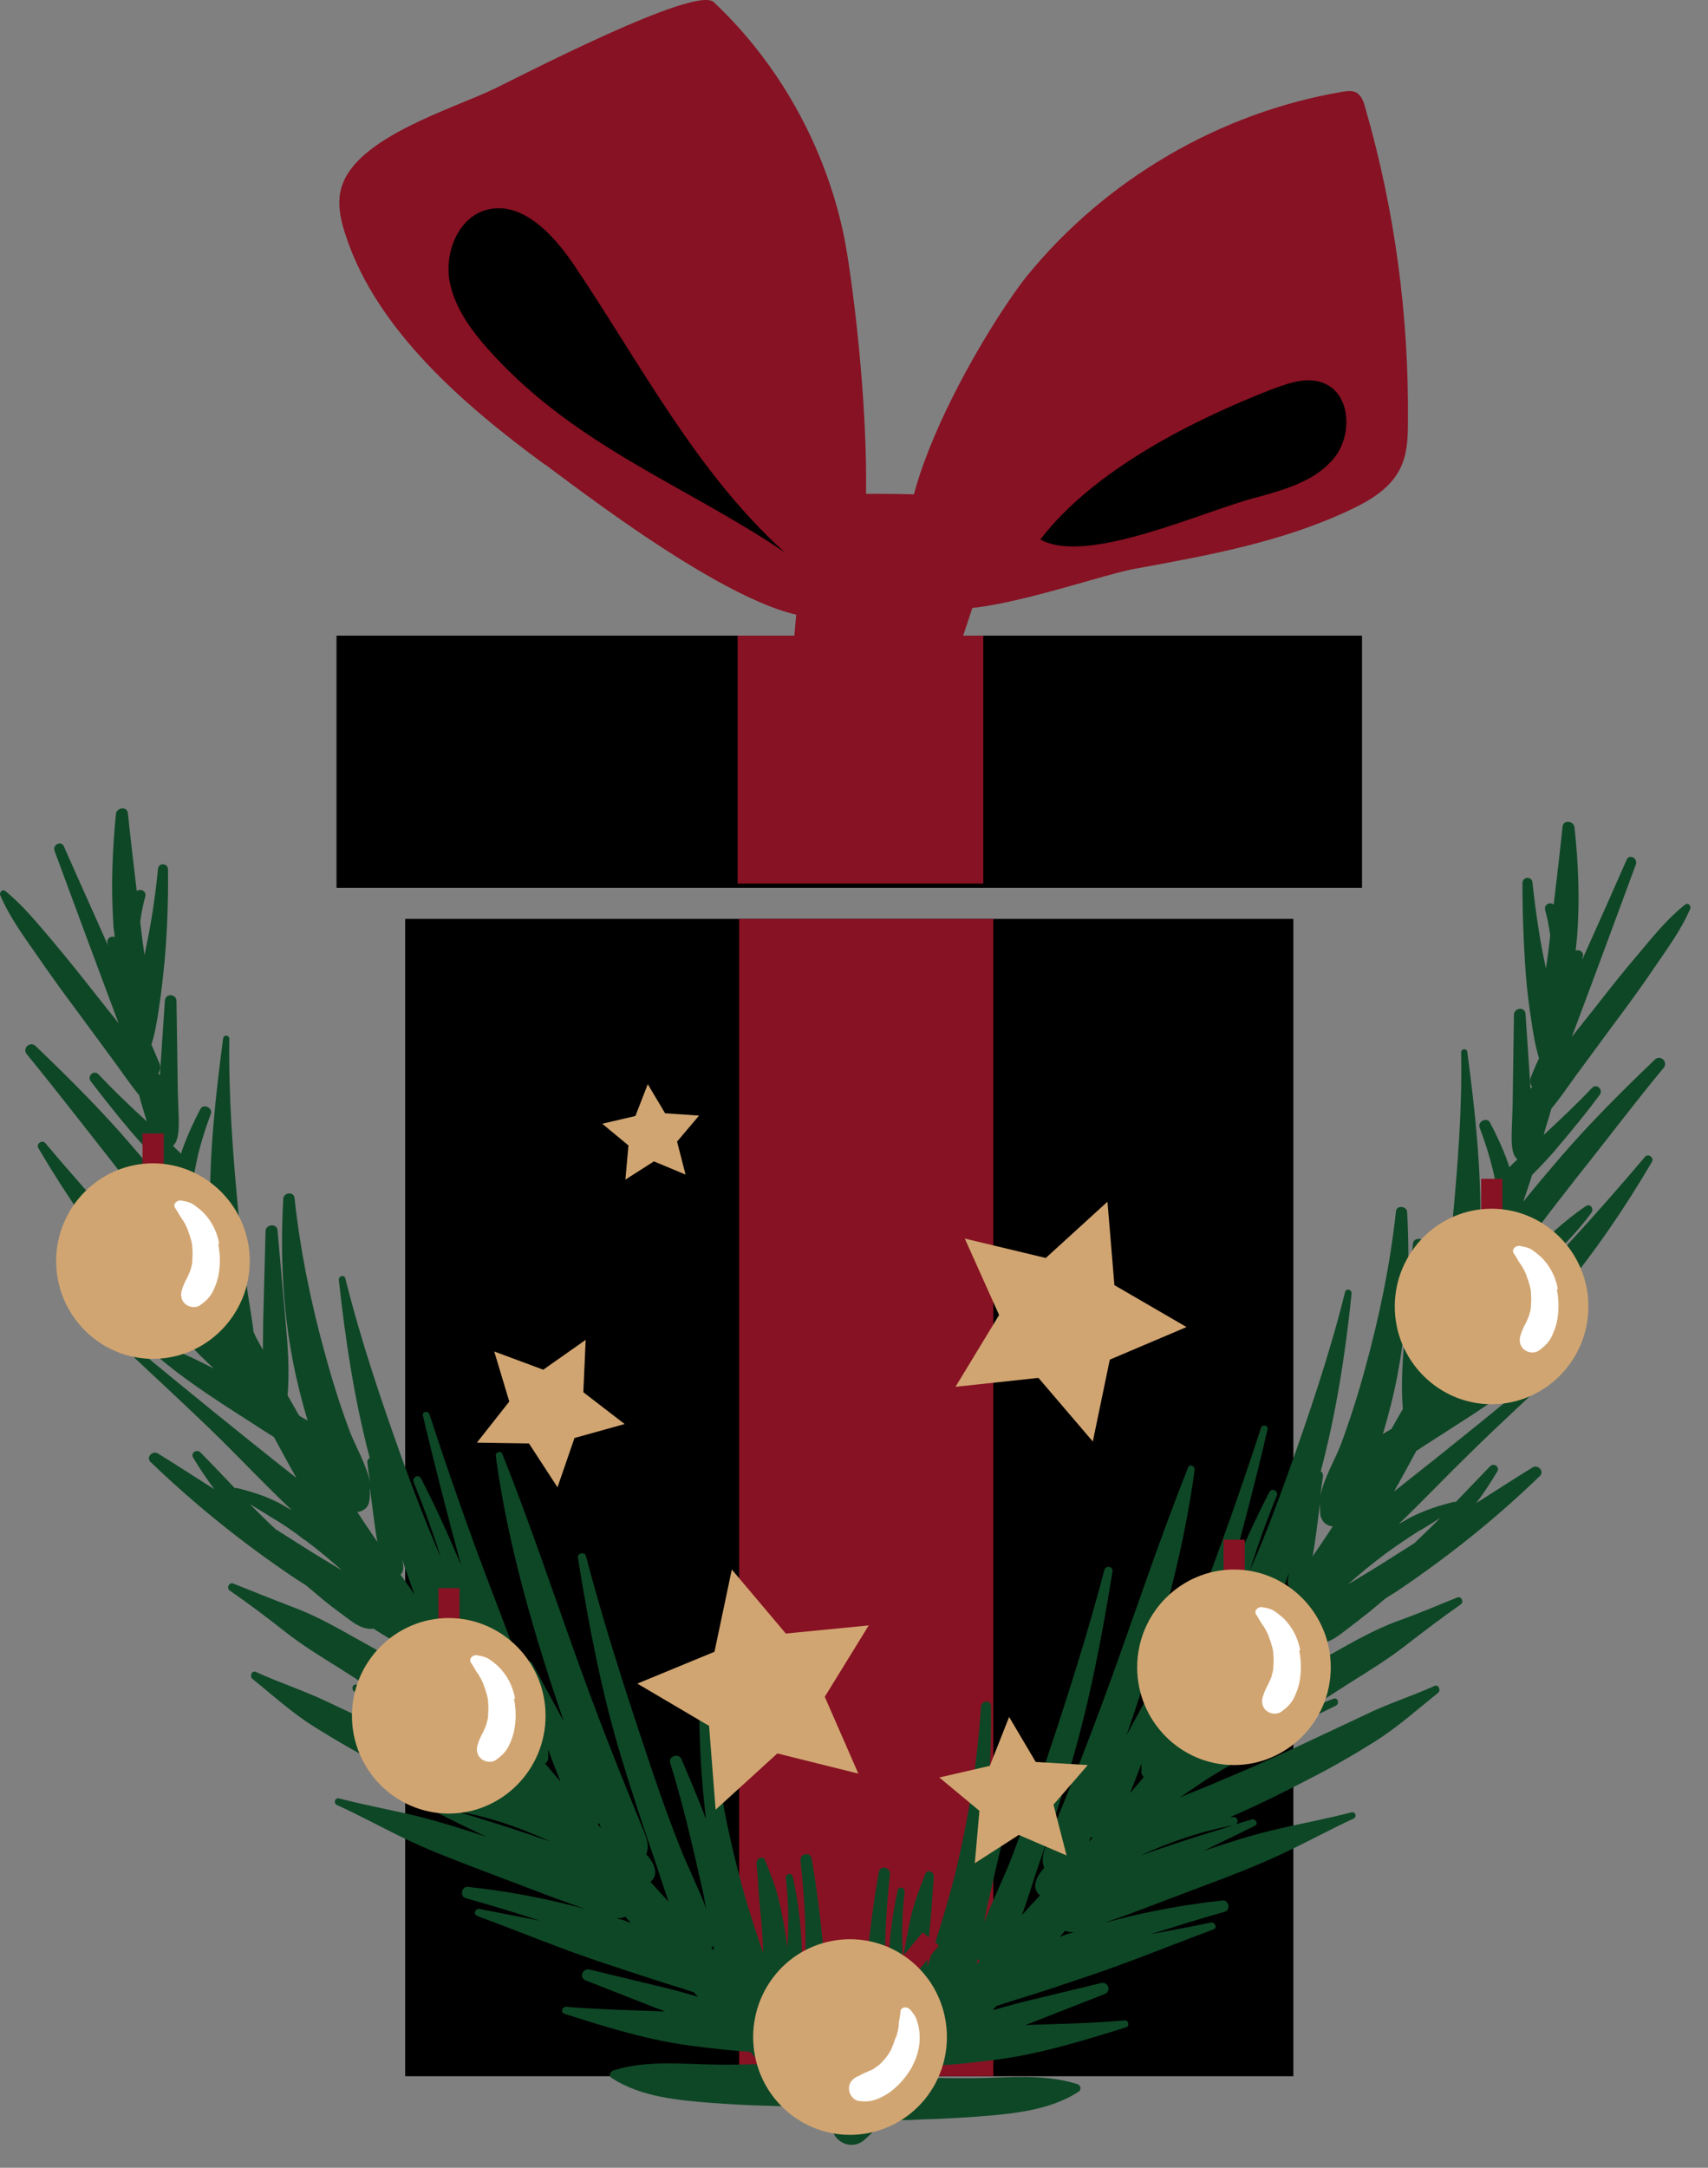 <svg width="67" height="85" viewBox="0 0 67 85" fill="none" xmlns="http://www.w3.org/2000/svg">
<rect x="0" y="0" width="67" height="85" fill="#808080" stroke="none"/>
<path d="M53.428 24.925H13.201V34.814H53.428V24.925Z" fill="black"/>
<path d="M50.735 36.031H15.894V81.411H50.735V36.031Z" fill="black"/>
<path d="M38.965 36.031H28.995V81.411H38.965V36.031Z" fill="#871223"/>
<path d="M38.571 24.925H28.935V34.646H38.571V24.925Z" fill="#871223"/>
<path d="M21.371 18.216C18.284 15.95 14.79 12.983 13.564 9.241C13.352 8.617 13.201 7.917 13.413 7.294C14.033 5.362 17.77 4.266 19.404 3.475C20.357 3.019 27.286 -0.587 27.997 0.083C30.554 2.486 32.339 5.696 33.08 9.134C33.579 11.447 34.865 22.37 32.989 23.921C30.977 25.58 23.141 19.51 21.386 18.216H21.371Z" fill="#871223"/>
<path d="M40.296 10.808C43.383 7.02 47.876 4.403 52.672 3.597C52.838 3.566 53.02 3.551 53.171 3.612C53.398 3.718 53.489 3.977 53.549 4.205C54.714 8.221 55.274 12.405 55.228 16.589C55.228 17.197 55.198 17.821 54.926 18.369C54.547 19.144 53.761 19.616 52.989 19.981C50.296 21.259 47.392 21.776 44.487 22.309C42.974 22.582 37.785 24.484 36.56 23.678C33.307 21.563 38.769 12.679 40.296 10.808Z" fill="#871223"/>
<path d="M38.36 19.51C36.696 19.388 35.047 19.342 33.383 19.373C32.913 19.373 32.399 19.403 32.066 19.738C31.764 20.027 31.688 20.468 31.628 20.863C31.31 23.024 31.098 25.184 31.007 27.375C32.913 27.405 34.82 27.801 36.59 28.531C37.361 26.188 38.148 23.83 38.919 21.487C39.146 20.788 39.056 19.662 38.33 19.768" fill="#871223"/>
<path d="M49.978 15.235C50.614 14.991 51.34 14.763 51.96 15.037C53.004 15.493 53.05 17.091 52.323 17.973C51.597 18.855 50.432 19.19 49.328 19.494C47.255 20.012 42.641 22.187 40.81 21.153C42.913 18.414 46.801 16.467 49.963 15.235H49.978Z" fill="black"/>
<path d="M19.358 13.926C18.587 13.09 17.845 12.146 17.634 11.021C17.437 9.895 17.966 8.556 19.056 8.237C20.432 7.841 21.673 9.15 22.49 10.351C25.092 14.2 27.301 18.521 30.78 21.655C26.877 19.023 22.717 17.562 19.343 13.911L19.358 13.926Z" fill="black"/>
<path d="M61.279 53.145C59.101 54.956 56.907 56.736 54.683 58.485C54.986 57.953 55.273 57.42 55.561 56.888C55.621 56.857 55.667 56.827 55.727 56.781C56.287 56.416 56.847 56.066 57.407 55.701C58.496 55.001 59.6 54.241 60.553 53.343C60.659 53.237 60.523 53.069 60.402 53.115C59.555 53.389 58.723 53.784 57.921 54.195C58.284 53.845 58.647 53.48 59.01 53.115C59.752 52.354 60.493 51.563 61.189 50.742C62.55 49.114 63.73 47.38 64.804 45.554C64.895 45.387 64.653 45.219 64.532 45.356C62.565 47.684 60.493 49.951 58.314 52.081C58.178 52.217 58.027 52.354 57.876 52.476C57.876 52.354 57.891 52.248 57.906 52.141C58.012 52.141 58.118 52.096 58.208 52.004C58.919 51.274 59.646 50.544 60.357 49.814C61.068 49.099 61.839 48.368 62.429 47.547C62.535 47.395 62.384 47.182 62.217 47.288C61.37 47.851 60.614 48.597 59.857 49.281C59.434 49.662 58.995 50.057 58.571 50.438C58.602 50.377 58.632 50.3 58.647 50.24C59.328 49.753 59.767 48.901 60.266 48.232C60.81 47.501 61.37 46.786 61.93 46.071C63.05 44.672 64.124 43.242 65.258 41.873C65.455 41.629 65.122 41.34 64.91 41.553C63.624 42.785 62.354 44.048 61.189 45.402C60.705 45.965 60.22 46.543 59.752 47.121C59.873 46.771 59.993 46.421 60.099 46.071C60.478 45.691 60.841 45.311 61.173 44.9C61.718 44.261 62.248 43.607 62.747 42.938C62.913 42.724 62.626 42.466 62.444 42.664C61.839 43.303 61.189 43.911 60.553 44.504C60.644 44.154 60.765 43.82 60.856 43.47C61.204 43.059 61.506 42.603 61.794 42.207L63.352 40.093C63.866 39.408 64.366 38.724 64.85 38.008C65.364 37.248 65.939 36.487 66.302 35.635C66.347 35.529 66.226 35.377 66.105 35.468C65.409 36.016 64.85 36.715 64.275 37.4C63.685 38.084 63.125 38.8 62.565 39.514C62.263 39.895 61.96 40.275 61.658 40.656C62.505 38.404 63.337 36.153 64.169 33.901C64.26 33.657 63.912 33.46 63.806 33.718C63.231 35.027 62.656 36.32 62.066 37.628C62.066 37.583 62.081 37.537 62.096 37.491C62.127 37.309 61.93 37.217 61.809 37.278C61.824 37.081 61.854 36.883 61.869 36.685C61.975 35.27 61.915 33.855 61.764 32.441C61.733 32.182 61.325 32.136 61.295 32.41C61.189 33.429 61.068 34.449 60.947 35.468C60.795 35.346 60.553 35.468 60.614 35.696C60.705 36.016 60.765 36.35 60.81 36.67C60.765 37.111 60.705 37.552 60.644 37.978C60.402 36.867 60.236 35.742 60.114 34.601C60.084 34.342 59.721 34.373 59.721 34.631C59.721 35.833 59.767 37.05 59.857 38.252C59.903 38.845 59.978 39.423 60.069 40.017C60.145 40.519 60.22 41.005 60.372 41.492C60.266 41.72 60.16 41.964 60.069 42.192C59.993 42.359 60.024 42.511 60.099 42.618C60.084 42.648 60.054 42.664 60.039 42.694C59.978 41.72 59.903 40.732 59.842 39.758C59.827 39.469 59.404 39.499 59.388 39.788C59.373 40.808 59.358 41.827 59.343 42.846C59.343 43.379 59.313 43.896 59.298 44.428C59.298 44.702 59.267 45.25 59.525 45.463C59.419 45.554 59.313 45.661 59.207 45.767C59.192 45.721 59.177 45.661 59.161 45.615C58.965 45.067 58.723 44.535 58.45 44.018C58.329 43.789 57.951 43.972 58.042 44.215C58.239 44.733 58.405 45.25 58.541 45.797C58.602 46.026 58.647 46.254 58.677 46.467C58.677 46.528 58.677 46.589 58.708 46.665C58.708 46.68 58.723 46.695 58.738 46.71C58.783 46.893 58.813 47.091 58.859 47.273C58.602 47.943 58.314 48.597 58.027 49.251C58.042 48.855 58.057 48.46 58.072 48.064C58.102 45.767 57.86 43.516 57.558 41.249C57.543 41.097 57.316 41.112 57.316 41.264C57.361 43.5 57.18 45.752 56.968 47.988C56.862 49.084 56.741 50.179 56.59 51.259C56.514 51.761 56.423 52.263 56.363 52.765C56.242 52.993 56.121 53.221 56 53.465C56 53.054 56 52.643 55.984 52.248C55.954 51.092 55.924 49.951 55.894 48.794C55.894 48.536 55.455 48.49 55.425 48.764L55.122 52.187C55.031 53.191 54.941 54.241 55.031 55.245C54.88 55.503 54.729 55.777 54.578 56.036C54.472 56.097 54.351 56.157 54.245 56.234C54.472 55.473 54.668 54.712 54.82 53.921C55.213 51.807 55.319 49.677 55.198 47.532C55.198 47.288 54.774 47.243 54.759 47.501C54.532 49.586 54.108 51.639 53.549 53.663C53.276 54.667 52.959 55.671 52.596 56.644C52.354 57.268 51.93 57.968 51.794 58.653C51.824 58.394 51.854 58.15 51.9 57.892C51.9 57.8 51.87 57.724 51.809 57.694C52.414 55.412 52.777 53.084 53.019 50.727C53.034 50.559 52.807 50.498 52.762 50.666C52.157 53.1 51.34 55.503 50.493 57.861C50.084 59.002 49.661 60.128 49.177 61.239C49.131 61.345 49.071 61.467 49.025 61.573C49.343 60.584 49.691 59.611 50.084 58.653C50.16 58.47 49.903 58.318 49.797 58.5C49.222 59.611 48.708 60.752 48.224 61.908C48.753 59.961 49.267 58.014 49.721 56.051C49.767 55.884 49.51 55.838 49.464 55.99C48.693 58.363 47.861 60.706 46.968 63.049C46.575 64.053 46.181 65.072 45.803 66.076C45.803 66.046 45.818 66.016 45.833 65.985C45.924 65.711 45.576 65.513 45.425 65.772C45.016 66.518 44.608 67.278 44.199 68.024C44.381 67.491 44.562 66.944 44.744 66.396C45.682 63.505 46.453 60.645 46.862 57.633C46.877 57.481 46.665 57.39 46.605 57.542C45.516 60.28 44.593 63.049 43.594 65.818C43.095 67.202 42.566 68.587 42.021 69.956C41.749 70.64 41.461 71.325 41.189 72.01C41.007 72.451 40.795 72.831 40.962 73.242C40.795 73.424 40.659 73.622 40.614 73.865C40.584 74.048 40.659 74.215 40.795 74.322C40.553 74.581 40.311 74.839 40.084 75.098C40.327 74.444 40.523 73.774 40.735 73.15C41.174 71.918 41.582 70.686 41.945 69.423C42.717 66.868 43.216 64.236 43.64 61.619C43.67 61.421 43.383 61.36 43.322 61.558C42.656 64.099 41.855 66.594 41.022 69.089C40.599 70.382 40.13 71.66 39.646 72.938C39.328 73.744 38.92 74.55 38.602 75.387C38.647 75.143 38.693 74.885 38.753 74.641C39.131 72.968 39.51 71.294 40.024 69.651C40.1 69.393 39.691 69.256 39.585 69.499C39.252 70.275 38.92 71.066 38.617 71.857C38.814 70.214 38.889 68.556 38.874 66.898C38.874 66.639 38.496 66.67 38.481 66.928C38.314 69.378 37.921 71.812 37.286 74.17C37.013 75.159 36.711 76.132 36.378 77.106C36.378 77.075 36.378 77.045 36.378 77.014C36.393 76.452 36.438 75.904 36.499 75.341C36.559 74.763 36.575 74.185 36.635 73.592C36.65 73.409 36.378 73.272 36.302 73.47C36.09 74.002 35.879 74.55 35.743 75.113C35.606 75.691 35.501 76.284 35.425 76.878C35.425 76.878 35.425 76.893 35.425 76.908C35.364 75.995 35.38 75.082 35.485 74.185C35.501 74.002 35.243 73.942 35.213 74.124C34.971 75.204 34.85 76.315 34.85 77.425C34.85 77.988 34.88 78.551 34.941 79.114C34.941 79.251 34.971 79.388 34.986 79.525C34.941 79.525 34.91 79.525 34.865 79.525C34.805 78.886 34.759 78.247 34.729 77.608C34.684 76.239 34.759 74.87 34.91 73.5C34.941 73.211 34.517 73.12 34.472 73.409C34.23 74.778 34.063 76.163 33.957 77.562C33.897 78.232 33.867 78.916 33.852 79.585C33.852 79.677 33.852 79.768 33.852 79.875C33.609 80.072 33.519 80.453 33.791 80.696C33.806 80.696 33.836 80.727 33.852 80.742C33.852 81.061 33.882 81.381 33.957 81.67C33.579 82.081 33.201 82.491 32.838 82.902C32.203 83.632 33.246 84.514 33.927 83.891C34.215 83.632 34.502 83.343 34.789 83.069C35.274 83.176 35.864 83.115 36.302 83.1C36.983 83.085 37.679 83.039 38.36 82.993C39.691 82.887 41.159 82.765 42.308 82.02C42.444 81.928 42.384 81.746 42.248 81.715C40.947 81.305 39.525 81.472 38.193 81.487C37.603 81.487 37.013 81.487 36.423 81.472C36.59 81.305 36.741 81.153 36.892 80.985C37.603 80.939 38.314 80.863 39.01 80.772C40.795 80.544 42.46 80.027 44.169 79.494C44.32 79.449 44.275 79.205 44.109 79.22C42.823 79.342 41.522 79.357 40.221 79.403C40.311 79.373 40.402 79.342 40.508 79.296C41.446 78.931 42.399 78.551 43.337 78.186C43.609 78.079 43.473 77.684 43.186 77.76L40.221 78.475C39.782 78.582 39.358 78.703 38.935 78.825C38.98 78.764 39.041 78.718 39.086 78.657C39.358 78.566 39.615 78.49 39.888 78.399C40.765 78.14 41.643 77.836 42.505 77.547C44.215 76.984 45.894 76.284 47.588 75.661C47.77 75.6 47.664 75.356 47.497 75.387C46.711 75.554 45.924 75.691 45.137 75.843C46.106 75.539 47.074 75.235 48.042 74.961C48.284 74.9 48.208 74.489 47.951 74.52C46.559 74.672 45.198 74.915 43.821 75.265C43.655 75.311 43.473 75.356 43.307 75.402C43.73 75.25 44.154 75.113 44.578 74.946C45.516 74.596 46.453 74.231 47.392 73.881C48.33 73.531 49.267 73.166 50.19 72.74C51.174 72.283 52.112 71.766 53.095 71.31C53.246 71.234 53.171 71.021 53.004 71.066C51.96 71.34 50.901 71.523 49.857 71.781C48.965 71.994 48.087 72.283 47.225 72.572C47.891 72.238 48.572 71.918 49.237 71.584C49.373 71.507 49.252 71.31 49.116 71.34C48.889 71.401 48.647 71.477 48.42 71.553C48.602 71.523 48.587 71.249 48.39 71.249C48.345 71.249 48.299 71.249 48.254 71.249C48.345 71.218 48.42 71.173 48.511 71.142C49.464 70.716 50.387 70.26 51.325 69.773C52.218 69.317 53.095 68.815 53.942 68.282C54.835 67.719 55.591 67.035 56.408 66.381C56.529 66.289 56.438 66.031 56.272 66.107C55.364 66.518 54.426 66.807 53.534 67.248C52.626 67.674 51.718 68.1 50.81 68.526C49.918 68.936 49.025 69.347 48.133 69.712C47.664 69.91 47.21 70.108 46.741 70.29C46.59 70.351 46.438 70.412 46.272 70.488C46.423 70.397 46.559 70.29 46.696 70.199C47.013 69.986 47.316 69.773 47.649 69.575C48.284 69.18 48.95 68.815 49.615 68.48C49.706 68.434 49.721 68.343 49.691 68.267C50.584 67.78 51.491 67.324 52.399 66.883C52.55 66.807 52.49 66.548 52.308 66.609C52.036 66.715 51.764 66.822 51.491 66.928C52.006 66.594 52.52 66.259 53.05 65.924C53.761 65.483 54.487 65.027 55.152 64.51C55.863 63.962 56.559 63.429 57.301 62.912C57.437 62.821 57.331 62.577 57.164 62.638C56.378 62.958 55.591 63.292 54.774 63.581C53.957 63.886 53.14 64.342 52.384 64.768C51.627 65.194 50.871 65.62 50.115 66.061C49.873 66.198 49.646 66.335 49.404 66.472C49.721 66.046 50.039 65.62 50.357 65.179C50.81 64.935 51.234 64.677 51.673 64.403C51.703 64.403 51.733 64.418 51.764 64.418C52.202 64.418 52.49 64.144 52.838 63.886C53.155 63.642 53.473 63.399 53.776 63.156C53.957 63.003 54.139 62.851 54.32 62.699C54.517 62.562 54.714 62.456 54.91 62.319C56.862 60.995 58.708 59.52 60.402 57.877C60.599 57.694 60.326 57.405 60.114 57.542C59.373 57.998 58.647 58.47 57.906 58.941C58.208 58.546 58.481 58.12 58.738 57.694C58.844 57.511 58.587 57.344 58.45 57.496C57.996 57.968 57.558 58.424 57.104 58.896C57.074 58.896 57.044 58.881 57.013 58.896C56.453 59.033 55.939 59.2 55.41 59.459C55.228 59.55 55.047 59.657 54.865 59.763C55.818 58.85 56.726 57.892 57.664 56.979C58.904 55.762 60.205 54.575 61.476 53.374C61.597 53.252 61.416 53.039 61.279 53.145ZM46.832 66.791C46.847 66.928 46.938 67.004 47.044 67.035C46.877 67.248 46.696 67.476 46.529 67.689C46.635 67.385 46.726 67.096 46.832 66.791ZM47.981 65.346C48.072 65.392 48.178 65.438 48.284 65.453C48.087 65.696 47.906 65.955 47.709 66.198C47.815 65.924 47.891 65.635 47.966 65.346H47.981ZM50.508 61.969C50.508 62.106 50.538 62.212 50.614 62.288C50.432 62.547 50.251 62.806 50.069 63.064C50.236 62.608 50.402 62.136 50.553 61.695C50.553 61.786 50.523 61.878 50.508 61.969ZM42.717 72.222C42.717 72.222 42.762 72.085 42.792 72.025C42.808 72.04 42.838 72.055 42.853 72.055C42.808 72.116 42.762 72.162 42.717 72.222ZM44.29 70.412C44.457 69.986 44.623 69.575 44.774 69.149C44.774 69.21 44.774 69.271 44.774 69.332C44.774 69.362 44.774 69.393 44.774 69.439C44.774 69.469 44.774 69.499 44.774 69.53C44.789 69.591 44.835 69.636 44.865 69.682C44.653 69.925 44.457 70.169 44.245 70.412H44.29ZM51.824 59.489C51.885 59.717 52.066 59.824 52.278 59.854C52.021 60.25 51.764 60.63 51.491 61.026C51.552 60.691 51.597 60.356 51.643 60.022C51.688 59.672 51.733 59.307 51.779 58.957C51.779 59.139 51.779 59.322 51.809 59.504L51.824 59.489ZM38.42 76.908L38.314 77.014C38.314 77.014 38.345 76.878 38.36 76.817C38.375 76.847 38.405 76.878 38.435 76.908H38.42ZM41.839 75.843C41.749 75.874 41.658 75.919 41.567 75.95C41.643 75.874 41.718 75.782 41.779 75.706C41.9 75.752 42.006 75.767 42.127 75.767C42.036 75.797 41.93 75.813 41.839 75.843ZM48.405 71.568C47.452 71.857 46.514 72.146 45.576 72.466C45.289 72.557 45.016 72.664 44.729 72.755C45.909 72.222 47.134 71.796 48.405 71.568ZM55.712 60.006C55.969 59.854 56.242 59.687 56.499 59.52C56.166 59.854 55.833 60.174 55.485 60.508C55.031 60.797 54.593 61.071 54.139 61.36C53.73 61.619 53.307 61.862 52.883 62.121C53.352 61.695 53.851 61.3 54.351 60.919C54.789 60.6 55.243 60.295 55.697 60.006H55.712Z" fill="#0E4726"/>
<path d="M4.835 52.826C6.106 54.028 7.392 55.199 8.647 56.431C9.585 57.359 10.493 58.318 11.446 59.215C11.265 59.124 11.083 59.002 10.902 58.911C10.387 58.653 9.858 58.485 9.298 58.348C9.268 58.348 9.237 58.348 9.207 58.348C8.753 57.877 8.315 57.405 7.861 56.949C7.724 56.812 7.467 56.964 7.573 57.147C7.83 57.588 8.118 57.998 8.405 58.394C7.664 57.922 6.938 57.451 6.197 56.994C5.985 56.858 5.712 57.147 5.909 57.329C7.619 58.972 9.449 60.448 11.401 61.771C11.597 61.908 11.794 62.03 11.991 62.152C12.172 62.304 12.354 62.456 12.535 62.608C12.838 62.867 13.156 63.11 13.473 63.338C13.806 63.582 14.109 63.855 14.547 63.871C14.578 63.871 14.608 63.871 14.638 63.855C15.062 64.129 15.501 64.388 15.954 64.631C16.272 65.057 16.59 65.498 16.907 65.924C16.665 65.787 16.423 65.651 16.196 65.514C15.44 65.073 14.699 64.647 13.927 64.221C13.171 63.795 12.354 63.338 11.537 63.034C10.735 62.73 9.948 62.41 9.147 62.091C8.98 62.03 8.874 62.273 9.01 62.365C9.752 62.882 10.463 63.414 11.159 63.962C11.809 64.479 12.55 64.936 13.261 65.377C13.791 65.711 14.305 66.046 14.82 66.381C14.547 66.274 14.275 66.168 14.003 66.061C13.821 66.001 13.761 66.259 13.912 66.335C14.82 66.776 15.727 67.233 16.62 67.719C16.59 67.796 16.62 67.887 16.696 67.933C17.377 68.267 18.027 68.632 18.662 69.028C18.98 69.226 19.298 69.439 19.616 69.652C19.752 69.743 19.888 69.865 20.039 69.941C19.888 69.865 19.721 69.804 19.57 69.743C19.101 69.56 18.632 69.362 18.178 69.165C17.271 68.784 16.378 68.389 15.501 67.978C14.593 67.552 13.685 67.126 12.777 66.7C11.885 66.274 10.932 65.97 10.039 65.559C9.873 65.483 9.782 65.727 9.903 65.833C10.72 66.487 11.476 67.187 12.369 67.735C13.216 68.267 14.094 68.769 14.986 69.226C15.909 69.697 16.847 70.154 17.8 70.595C17.891 70.625 17.966 70.671 18.057 70.701C18.012 70.701 17.966 70.701 17.921 70.701C17.724 70.701 17.709 70.96 17.891 71.006C17.664 70.93 17.422 70.869 17.195 70.793C17.059 70.747 16.938 70.96 17.074 71.036C17.739 71.386 18.42 71.705 19.086 72.025C18.209 71.736 17.346 71.462 16.454 71.234C15.41 70.975 14.351 70.793 13.307 70.519C13.14 70.473 13.065 70.701 13.216 70.777C14.2 71.219 15.137 71.751 16.121 72.207C17.029 72.633 17.982 72.983 18.92 73.348C19.858 73.698 20.796 74.063 21.733 74.413C22.157 74.565 22.581 74.718 23.004 74.87C22.838 74.824 22.656 74.763 22.49 74.733C21.128 74.383 19.767 74.139 18.36 73.987C18.103 73.957 18.027 74.368 18.269 74.428C19.237 74.702 20.206 74.991 21.174 75.311C20.387 75.159 19.6 75.007 18.814 74.854C18.647 74.824 18.541 75.052 18.723 75.128C20.417 75.752 22.081 76.452 23.806 77.015C24.683 77.304 25.546 77.593 26.423 77.867C26.696 77.943 26.953 78.034 27.225 78.125C27.27 78.186 27.331 78.232 27.376 78.293C26.953 78.171 26.529 78.049 26.09 77.943L23.125 77.228C22.853 77.167 22.702 77.547 22.974 77.654C23.912 78.019 24.865 78.399 25.803 78.764C25.894 78.795 25.985 78.825 26.09 78.871C24.789 78.825 23.503 78.795 22.202 78.688C22.036 78.688 21.991 78.916 22.142 78.962C23.851 79.51 25.516 80.027 27.301 80.24C28.012 80.331 28.708 80.407 29.419 80.453C29.57 80.62 29.736 80.772 29.888 80.94C29.298 80.94 28.708 80.97 28.118 80.955C26.771 80.94 25.364 80.772 24.063 81.183C23.927 81.229 23.867 81.411 24.003 81.487C25.152 82.233 26.62 82.354 27.951 82.461C28.632 82.507 29.328 82.552 30.009 82.567C30.447 82.567 31.038 82.644 31.522 82.537C31.809 82.811 32.096 83.085 32.384 83.359C33.065 83.982 34.108 83.1 33.473 82.37C33.11 81.944 32.732 81.548 32.354 81.137C32.429 80.833 32.444 80.529 32.459 80.209C32.475 80.209 32.505 80.179 32.52 80.164C32.792 79.92 32.702 79.54 32.459 79.342C32.459 79.251 32.459 79.144 32.459 79.053C32.444 78.384 32.399 77.699 32.354 77.03C32.233 75.645 32.081 74.261 31.839 72.877C31.779 72.588 31.37 72.679 31.401 72.968C31.552 74.337 31.643 75.706 31.582 77.076C31.552 77.715 31.506 78.353 31.446 78.992C31.401 78.992 31.37 78.992 31.325 78.992C31.325 78.855 31.355 78.719 31.37 78.582C31.431 78.019 31.461 77.456 31.461 76.893C31.461 75.782 31.34 74.672 31.098 73.592C31.053 73.409 30.795 73.47 30.826 73.653C30.932 74.55 30.947 75.463 30.886 76.376C30.886 76.376 30.886 76.361 30.886 76.345C30.811 75.752 30.705 75.159 30.569 74.581C30.447 74.018 30.221 73.47 30.009 72.938C29.933 72.74 29.661 72.877 29.676 73.059C29.736 73.637 29.752 74.216 29.812 74.809C29.873 75.372 29.918 75.919 29.933 76.482C29.933 76.513 29.933 76.543 29.933 76.573C29.6 75.6 29.283 74.626 29.025 73.637C28.39 71.264 27.982 68.845 27.83 66.396C27.815 66.153 27.437 66.107 27.437 66.366C27.407 68.024 27.497 69.682 27.694 71.325C27.392 70.534 27.059 69.743 26.726 68.967C26.62 68.724 26.212 68.876 26.287 69.119C26.802 70.762 27.18 72.436 27.558 74.109C27.618 74.352 27.649 74.611 27.709 74.854C27.392 74.018 26.983 73.211 26.665 72.405C26.166 71.142 25.712 69.849 25.289 68.556C24.457 66.061 23.655 63.566 22.989 61.026C22.944 60.828 22.641 60.889 22.671 61.087C23.095 63.718 23.594 66.35 24.366 68.891C24.744 70.138 25.152 71.386 25.576 72.618C25.788 73.227 26 73.911 26.227 74.565C25.985 74.307 25.742 74.048 25.516 73.79C25.652 73.683 25.727 73.516 25.697 73.333C25.652 73.09 25.516 72.877 25.349 72.709C25.516 72.299 25.304 71.933 25.122 71.477C24.85 70.793 24.562 70.108 24.29 69.423C23.745 68.054 23.216 66.67 22.717 65.285C21.718 62.517 20.796 59.748 19.706 57.01C19.646 56.858 19.419 56.949 19.449 57.101C19.858 60.113 20.644 62.973 21.567 65.864C21.749 66.411 21.93 66.944 22.112 67.491C21.703 66.746 21.295 65.985 20.886 65.24C20.735 64.981 20.387 65.179 20.478 65.453C20.478 65.483 20.493 65.514 20.508 65.544C20.115 64.54 19.721 63.521 19.343 62.517C18.451 60.189 17.619 57.831 16.847 55.458C16.802 55.306 16.544 55.336 16.59 55.519C17.059 57.481 17.558 59.428 18.087 61.376C17.603 60.219 17.089 59.079 16.514 57.968C16.423 57.785 16.151 57.922 16.227 58.12C16.62 59.079 16.968 60.052 17.286 61.041C17.24 60.935 17.18 60.813 17.134 60.706C16.665 59.596 16.227 58.47 15.818 57.329C14.971 54.971 14.154 52.567 13.549 50.133C13.504 49.966 13.277 50.027 13.292 50.194C13.549 52.552 13.897 54.865 14.502 57.162C14.441 57.207 14.396 57.268 14.411 57.359C14.441 57.618 14.472 57.861 14.517 58.12C14.366 57.42 13.957 56.736 13.715 56.112C13.352 55.138 13.035 54.134 12.762 53.13C12.203 51.122 11.779 49.053 11.552 46.969C11.522 46.71 11.128 46.756 11.113 46.999C10.992 49.145 11.083 51.274 11.492 53.389C11.643 54.165 11.839 54.941 12.066 55.701C11.96 55.64 11.839 55.58 11.733 55.504C11.582 55.245 11.431 54.971 11.28 54.712C11.37 53.708 11.28 52.659 11.189 51.655L10.886 48.232C10.856 47.958 10.432 48.004 10.417 48.262C10.387 49.418 10.357 50.559 10.327 51.715C10.327 52.111 10.312 52.522 10.312 52.932C10.19 52.704 10.054 52.476 9.948 52.233C9.888 51.731 9.797 51.229 9.721 50.727C9.57 49.647 9.449 48.551 9.343 47.456C9.131 45.235 8.965 42.968 8.995 40.732C8.995 40.58 8.768 40.564 8.753 40.717C8.451 42.983 8.209 45.235 8.239 47.532C8.239 47.928 8.269 48.323 8.284 48.718C7.997 48.064 7.724 47.41 7.452 46.741C7.498 46.558 7.528 46.361 7.573 46.178C7.573 46.178 7.588 46.163 7.603 46.132C7.634 46.072 7.634 46.011 7.634 45.935C7.679 45.706 7.724 45.478 7.77 45.265C7.906 44.733 8.072 44.2 8.269 43.683C8.36 43.44 7.982 43.257 7.861 43.485C7.588 44.002 7.346 44.535 7.15 45.083C7.134 45.128 7.119 45.189 7.104 45.235C6.998 45.144 6.892 45.037 6.787 44.931C7.029 44.718 7.013 44.17 7.013 43.896C6.998 43.364 6.968 42.846 6.968 42.314C6.953 41.295 6.938 40.275 6.923 39.256C6.923 38.967 6.499 38.937 6.469 39.226C6.408 40.199 6.333 41.188 6.272 42.162C6.257 42.131 6.227 42.116 6.212 42.086C6.287 41.964 6.318 41.812 6.242 41.66C6.136 41.431 6.045 41.188 5.939 40.96C6.091 40.488 6.166 39.986 6.242 39.484C6.333 38.906 6.393 38.313 6.454 37.719C6.56 36.518 6.605 35.301 6.59 34.099C6.59 33.84 6.227 33.81 6.197 34.068C6.091 35.209 5.909 36.335 5.667 37.446C5.607 37.005 5.546 36.579 5.501 36.137C5.546 35.803 5.607 35.483 5.697 35.164C5.758 34.936 5.516 34.829 5.364 34.936C5.243 33.916 5.122 32.897 5.016 31.878C4.986 31.604 4.578 31.665 4.548 31.908C4.411 33.323 4.351 34.738 4.442 36.153C4.442 36.35 4.487 36.548 4.502 36.746C4.381 36.685 4.184 36.776 4.215 36.959C4.215 37.005 4.23 37.05 4.245 37.096C3.67 35.788 3.08 34.494 2.505 33.186C2.399 32.943 2.051 33.125 2.142 33.369C2.974 35.62 3.806 37.872 4.653 40.123C4.351 39.743 4.048 39.362 3.746 38.982C3.186 38.267 2.626 37.567 2.036 36.868C1.461 36.198 0.902 35.498 0.206 34.936C0.1 34.844 -0.036 34.996 0.009 35.103C0.372 35.955 0.932 36.715 1.461 37.476C1.945 38.176 2.445 38.876 2.959 39.56L4.517 41.675C4.82 42.086 5.122 42.542 5.455 42.938C5.546 43.288 5.652 43.622 5.758 43.972C5.107 43.379 4.472 42.77 3.867 42.131C3.685 41.934 3.398 42.192 3.564 42.405C4.079 43.075 4.593 43.729 5.138 44.368C5.485 44.778 5.849 45.159 6.212 45.539C6.318 45.889 6.454 46.239 6.56 46.589C6.091 46.011 5.607 45.432 5.122 44.87C3.958 43.516 2.687 42.253 1.401 41.021C1.189 40.808 0.856 41.097 1.053 41.34C2.187 42.725 3.277 44.139 4.381 45.539C4.941 46.254 5.501 46.969 6.045 47.699C6.544 48.369 6.998 49.205 7.664 49.707C7.694 49.768 7.709 49.844 7.74 49.905C7.316 49.525 6.877 49.129 6.454 48.749C5.697 48.064 4.941 47.319 4.094 46.756C3.927 46.65 3.761 46.862 3.882 47.015C4.487 47.836 5.243 48.551 5.954 49.281C6.665 50.012 7.392 50.742 8.103 51.472C8.193 51.563 8.299 51.594 8.405 51.609C8.405 51.715 8.405 51.837 8.436 51.944C8.299 51.807 8.148 51.685 7.997 51.548C5.818 49.418 3.746 47.152 1.779 44.824C1.658 44.672 1.401 44.854 1.507 45.022C2.581 46.847 3.776 48.582 5.122 50.209C5.803 51.031 6.544 51.822 7.301 52.583C7.649 52.948 8.012 53.313 8.39 53.663C7.588 53.252 6.756 52.856 5.909 52.583C5.788 52.537 5.652 52.704 5.758 52.811C6.711 53.708 7.815 54.454 8.905 55.169C9.464 55.534 10.024 55.884 10.584 56.249C10.644 56.279 10.69 56.31 10.75 56.355C11.038 56.888 11.325 57.42 11.628 57.953C9.404 56.203 7.21 54.408 5.032 52.613C4.895 52.507 4.714 52.719 4.835 52.841V52.826ZM19.782 67.141C19.6 66.928 19.434 66.7 19.267 66.487C19.373 66.457 19.464 66.381 19.479 66.244C19.57 66.548 19.676 66.837 19.782 67.141ZM18.587 65.651C18.39 65.407 18.209 65.148 18.012 64.905C18.118 64.905 18.224 64.859 18.314 64.799C18.39 65.088 18.466 65.362 18.572 65.651H18.587ZM15.773 61.148C15.924 61.589 16.09 62.045 16.257 62.517C16.075 62.258 15.894 61.999 15.712 61.741C15.788 61.665 15.833 61.558 15.818 61.421C15.818 61.33 15.788 61.239 15.773 61.148ZM23.443 71.523C23.443 71.523 23.488 71.508 23.503 71.492C23.534 71.553 23.549 71.629 23.579 71.69C23.534 71.629 23.488 71.584 23.443 71.523ZM21.416 69.134C21.416 69.134 21.491 69.043 21.506 68.982C21.506 68.952 21.506 68.921 21.506 68.891C21.506 68.861 21.506 68.83 21.506 68.784C21.506 68.724 21.506 68.663 21.506 68.602C21.658 69.028 21.824 69.454 21.991 69.865C21.779 69.621 21.582 69.378 21.37 69.134H21.416ZM14.517 58.394C14.563 58.744 14.608 59.109 14.653 59.459C14.699 59.794 14.744 60.144 14.805 60.463C14.547 60.083 14.275 59.687 14.018 59.291C14.215 59.261 14.411 59.155 14.472 58.926C14.517 58.744 14.517 58.561 14.502 58.379L14.517 58.394ZM27.966 76.284C27.966 76.284 27.997 76.421 28.012 76.482L27.906 76.376C27.906 76.376 27.951 76.33 27.982 76.284H27.966ZM24.184 75.219C24.305 75.219 24.411 75.204 24.532 75.159C24.608 75.235 24.683 75.326 24.744 75.402C24.653 75.372 24.562 75.326 24.472 75.296C24.381 75.265 24.275 75.25 24.184 75.219ZM21.582 72.207C21.295 72.116 21.022 72.01 20.735 71.918C19.797 71.599 18.844 71.31 17.906 71.021C19.177 71.234 20.402 71.66 21.582 72.207ZM11.945 60.372C12.46 60.752 12.944 61.163 13.413 61.574C12.989 61.315 12.566 61.072 12.157 60.813C11.703 60.524 11.265 60.25 10.811 59.961C10.463 59.642 10.13 59.307 9.797 58.972C10.054 59.139 10.327 59.291 10.584 59.459C11.053 59.733 11.507 60.037 11.93 60.372H11.945Z" fill="#0E4726"/>
<path d="M58.934 46.224H58.102V49.16H58.934V46.224Z" fill="#871223"/>
<path d="M62.308 51.229C62.308 53.343 60.598 55.062 58.511 55.062C56.423 55.062 54.713 53.343 54.713 51.229C54.713 49.114 56.423 47.395 58.511 47.395C60.598 47.395 62.308 49.114 62.308 51.229Z" fill="#D1A571"/>
<path d="M61.113 50.559C61.037 50.148 60.871 49.768 60.599 49.449C60.477 49.297 60.326 49.175 60.16 49.053C60.008 48.931 59.812 48.886 59.615 48.855C59.464 48.825 59.267 48.992 59.388 49.16C59.479 49.281 59.539 49.418 59.615 49.525C59.706 49.647 59.782 49.783 59.842 49.92C59.842 49.935 59.872 49.981 59.872 49.981C59.872 50.012 59.887 50.042 59.903 50.088C59.933 50.164 59.963 50.24 59.978 50.316C60.008 50.392 60.024 50.468 60.039 50.544C60.039 50.575 60.054 50.62 60.054 50.651C60.054 50.651 60.054 50.681 60.054 50.711C60.069 50.864 60.069 51.016 60.054 51.168C60.054 51.198 60.054 51.244 60.054 51.274C60.039 51.366 60.024 51.442 59.993 51.533C59.978 51.609 59.948 51.67 59.918 51.731C59.918 51.761 59.842 51.883 59.918 51.746C59.903 51.776 59.887 51.807 59.872 51.837C59.842 51.913 59.797 51.974 59.766 52.05C59.736 52.111 59.706 52.187 59.676 52.263C59.676 52.263 59.676 52.263 59.676 52.278C59.585 52.476 59.585 52.719 59.751 52.887C59.903 53.039 60.175 53.085 60.356 52.963C60.568 52.811 60.735 52.659 60.856 52.431C60.946 52.248 61.022 52.05 61.068 51.852C61.158 51.426 61.158 50.985 61.068 50.544L61.113 50.559Z" fill="white"/>
<path d="M48.829 60.372H47.997V63.308H48.829V60.372Z" fill="#871223"/>
<path d="M52.202 65.377C52.202 67.491 50.493 69.21 48.405 69.21C46.317 69.21 44.608 67.491 44.608 65.377C44.608 63.262 46.317 61.543 48.405 61.543C50.493 61.543 52.202 63.262 52.202 65.377Z" fill="#D1A571"/>
<path d="M51.007 64.723C50.932 64.312 50.765 63.931 50.493 63.612C50.372 63.46 50.221 63.338 50.054 63.217C49.903 63.095 49.706 63.049 49.51 63.019C49.358 62.988 49.162 63.156 49.283 63.323C49.373 63.445 49.434 63.582 49.51 63.688C49.6 63.81 49.676 63.947 49.737 64.084C49.737 64.099 49.767 64.144 49.767 64.144C49.767 64.175 49.782 64.205 49.797 64.251C49.827 64.327 49.858 64.403 49.873 64.479C49.903 64.555 49.918 64.631 49.933 64.707C49.933 64.738 49.948 64.783 49.948 64.814C49.948 64.814 49.948 64.844 49.948 64.875C49.964 65.027 49.964 65.179 49.948 65.331C49.948 65.362 49.948 65.407 49.948 65.438C49.933 65.529 49.918 65.605 49.888 65.696C49.873 65.772 49.843 65.833 49.812 65.894C49.812 65.924 49.737 66.046 49.812 65.909C49.797 65.94 49.782 65.97 49.767 66.001C49.737 66.077 49.691 66.137 49.661 66.213C49.631 66.274 49.6 66.35 49.57 66.426C49.57 66.426 49.57 66.427 49.57 66.442C49.479 66.639 49.479 66.883 49.646 67.05C49.797 67.202 50.069 67.248 50.251 67.126C50.463 66.974 50.629 66.822 50.75 66.594C50.841 66.411 50.917 66.213 50.962 66.016C51.053 65.59 51.053 65.149 50.962 64.707L51.007 64.723Z" fill="white"/>
<path d="M6.423 44.444H5.591V47.38H6.423V44.444Z" fill="#871223"/>
<path d="M9.797 49.449C9.797 51.563 8.088 53.282 6 53.282C3.912 53.282 2.203 51.563 2.203 49.449C2.203 47.334 3.912 45.615 6 45.615C8.088 45.615 9.797 47.334 9.797 49.449Z" fill="#D1A571"/>
<path d="M8.602 48.779C8.526 48.368 8.36 47.988 8.088 47.669C7.967 47.517 7.815 47.395 7.649 47.273C7.498 47.151 7.301 47.106 7.104 47.075C6.953 47.045 6.756 47.212 6.877 47.38C6.968 47.501 7.029 47.638 7.104 47.745C7.195 47.867 7.271 48.003 7.331 48.14C7.331 48.156 7.362 48.201 7.362 48.201C7.362 48.232 7.377 48.262 7.392 48.308C7.422 48.384 7.452 48.46 7.467 48.536C7.498 48.612 7.513 48.688 7.528 48.764C7.528 48.794 7.543 48.84 7.543 48.87C7.543 48.87 7.543 48.901 7.543 48.931C7.558 49.084 7.558 49.236 7.543 49.388C7.543 49.418 7.543 49.464 7.543 49.494C7.528 49.586 7.513 49.662 7.483 49.753C7.467 49.829 7.437 49.89 7.407 49.951C7.407 49.981 7.331 50.103 7.407 49.966C7.392 49.996 7.377 50.027 7.362 50.057C7.331 50.133 7.286 50.194 7.256 50.27C7.225 50.331 7.195 50.407 7.165 50.483C7.165 50.483 7.165 50.483 7.165 50.498C7.074 50.696 7.074 50.94 7.241 51.107C7.392 51.259 7.664 51.305 7.846 51.183C8.057 51.031 8.224 50.879 8.345 50.65C8.436 50.468 8.511 50.27 8.557 50.072C8.647 49.646 8.647 49.205 8.557 48.764L8.602 48.779Z" fill="white"/>
<path d="M34.971 78.551L34.335 78.019L36.196 75.767L36.832 76.284L34.971 78.551Z" fill="#871223"/>
<path d="M36.272 82.324C34.925 83.952 32.535 84.18 30.916 82.826C29.298 81.472 29.086 79.053 30.417 77.425C31.748 75.797 34.154 75.569 35.773 76.923C37.391 78.277 37.603 80.696 36.272 82.324Z" fill="#D1A571"/>
<path d="M35.773 81.046C35.969 80.681 36.09 80.27 36.075 79.859C36.075 79.662 36.045 79.464 35.984 79.281C35.939 79.083 35.818 78.931 35.697 78.794C35.591 78.673 35.334 78.673 35.319 78.886C35.319 79.038 35.273 79.175 35.258 79.327C35.258 79.479 35.228 79.631 35.182 79.768C35.182 79.783 35.167 79.829 35.167 79.829C35.167 79.859 35.137 79.89 35.122 79.92C35.092 79.996 35.077 80.072 35.046 80.148C35.016 80.224 34.986 80.3 34.956 80.361C34.941 80.392 34.925 80.422 34.91 80.453C34.91 80.453 34.895 80.483 34.88 80.498C34.804 80.62 34.714 80.742 34.608 80.848C34.577 80.879 34.562 80.894 34.532 80.924C34.471 80.985 34.396 81.031 34.335 81.076C34.275 81.122 34.214 81.152 34.154 81.183C34.123 81.183 34.002 81.259 34.139 81.183C34.108 81.183 34.078 81.213 34.048 81.228C33.972 81.259 33.897 81.289 33.836 81.32C33.776 81.35 33.7 81.396 33.639 81.426C33.639 81.426 33.639 81.426 33.624 81.426C33.428 81.517 33.276 81.7 33.307 81.944C33.322 82.156 33.503 82.369 33.715 82.385C33.972 82.415 34.199 82.4 34.441 82.293C34.623 82.217 34.819 82.111 34.971 81.989C35.319 81.715 35.591 81.381 35.803 81L35.773 81.046Z" fill="white"/>
<path d="M18.027 62.273H17.195V65.209H18.027V62.273Z" fill="#871223"/>
<path d="M21.401 67.278C21.401 69.393 19.691 71.112 17.603 71.112C15.516 71.112 13.806 69.393 13.806 67.278C13.806 65.164 15.516 63.445 17.603 63.445C19.691 63.445 21.401 65.164 21.401 67.278Z" fill="#D1A571"/>
<path d="M20.206 66.609C20.13 66.198 19.964 65.818 19.691 65.498C19.57 65.346 19.419 65.224 19.253 65.103C19.101 64.981 18.905 64.935 18.708 64.905C18.557 64.874 18.36 65.042 18.481 65.209C18.572 65.331 18.632 65.468 18.708 65.574C18.799 65.696 18.874 65.833 18.935 65.97C18.935 65.985 18.965 66.031 18.965 66.031C18.965 66.061 18.98 66.092 18.995 66.137C19.026 66.213 19.056 66.289 19.071 66.365C19.101 66.442 19.116 66.518 19.131 66.594C19.131 66.624 19.147 66.67 19.147 66.7C19.147 66.7 19.147 66.731 19.147 66.761C19.162 66.913 19.162 67.065 19.147 67.217C19.147 67.248 19.147 67.293 19.147 67.324C19.131 67.415 19.116 67.491 19.086 67.582C19.071 67.659 19.041 67.719 19.011 67.78C19.011 67.811 18.935 67.932 19.011 67.795C18.995 67.826 18.98 67.856 18.965 67.887C18.935 67.963 18.889 68.024 18.859 68.1C18.829 68.16 18.799 68.237 18.768 68.313C18.768 68.313 18.768 68.313 18.768 68.328C18.678 68.526 18.678 68.769 18.844 68.936C18.995 69.088 19.268 69.134 19.449 69.013C19.661 68.86 19.827 68.708 19.948 68.48C20.039 68.297 20.115 68.1 20.16 67.902C20.251 67.476 20.251 67.035 20.16 66.594L20.206 66.609Z" fill="white"/>
<path d="M41.839 72.755L39.963 71.949L38.239 73.059L38.42 71.005L36.847 69.697L38.828 69.241L39.585 67.324L40.629 69.089L42.671 69.21L41.325 70.762L41.839 72.755Z" fill="#D1A571"/>
<path d="M26.892 46.056L25.652 45.539L24.532 46.254L24.653 44.915L23.625 44.063L24.926 43.759L25.41 42.512L26.09 43.653L27.422 43.744L26.559 44.763L26.892 46.056Z" fill="#D1A571"/>
<path d="M21.869 58.318L20.75 56.599L18.707 56.568L19.978 54.956L19.388 52.993L21.31 53.708L22.974 52.537L22.883 54.591L24.502 55.838L22.535 56.386L21.869 58.318Z" fill="#D1A571"/>
<path d="M33.67 69.545L30.493 68.754L28.072 70.96L27.815 67.674L25.001 66.016L28.027 64.768L28.707 61.543L30.825 64.053L34.078 63.734L32.353 66.533L33.67 69.545Z" fill="#D1A571"/>
<path d="M42.868 56.523L40.735 54.028L37.482 54.378L39.192 51.563L37.846 48.566L41.023 49.327L43.443 47.121L43.715 50.392L46.544 52.035L43.534 53.313L42.868 56.523Z" fill="#D1A571"/>
</svg>
